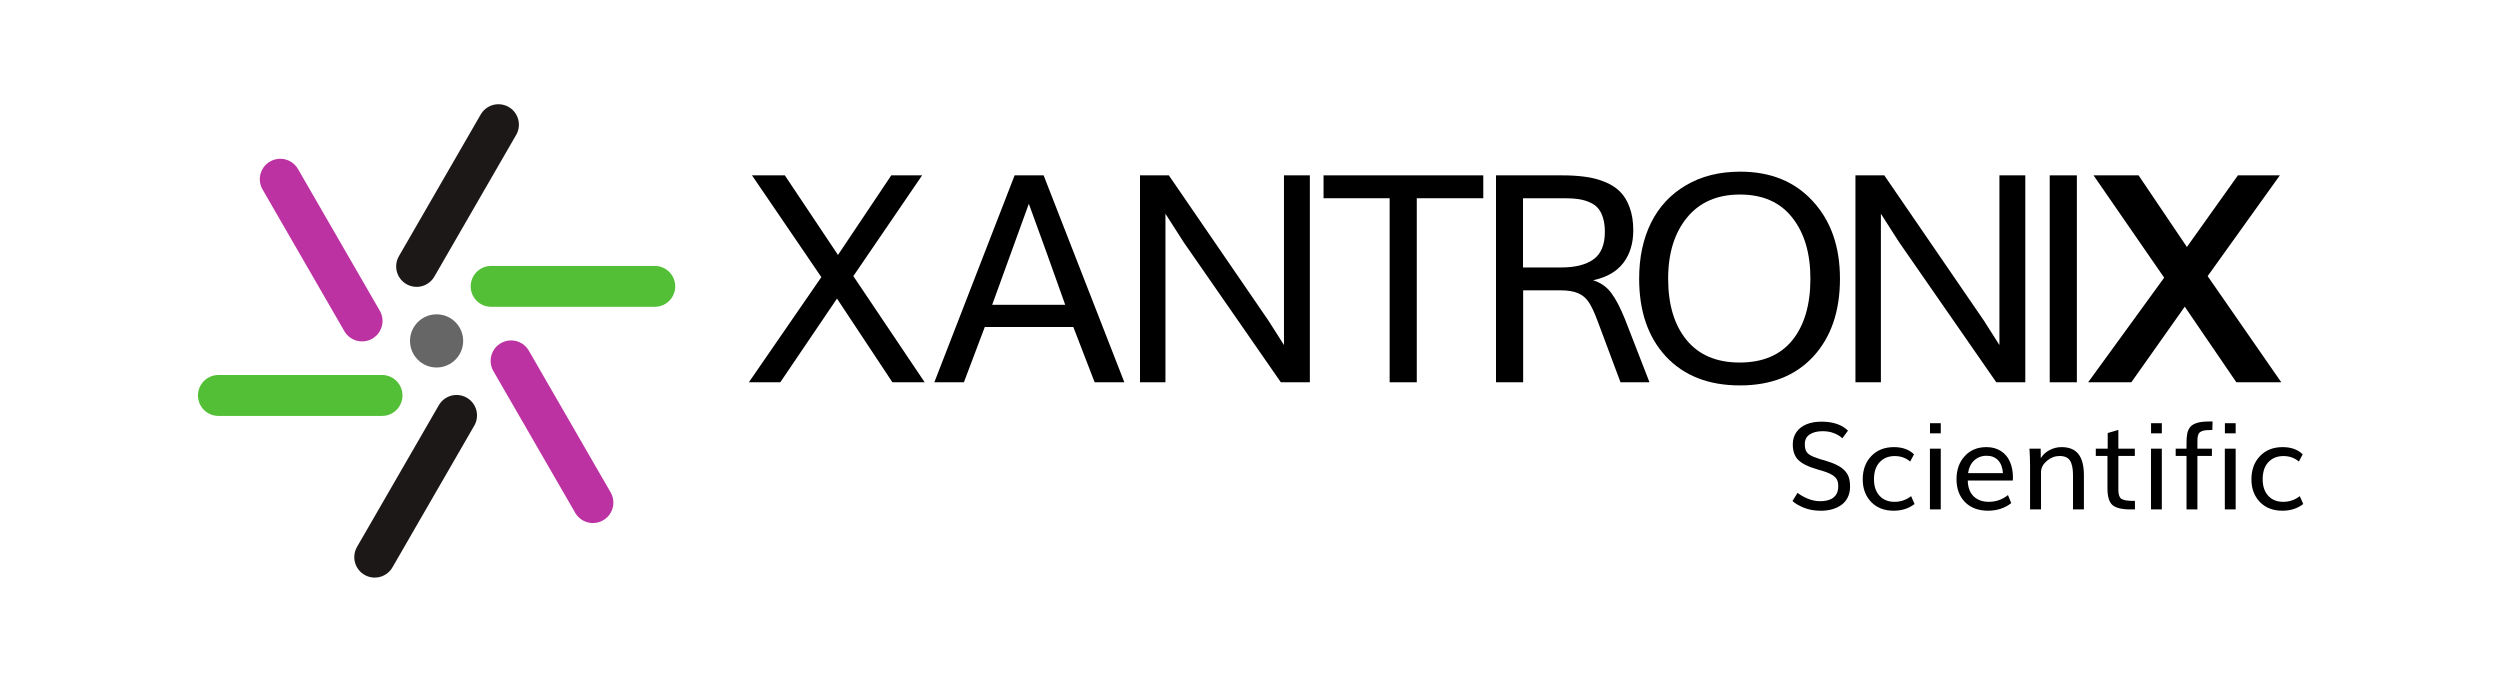 <?xml version="1.0" encoding="UTF-8" standalone="no"?>
<svg
   version="1.1"
   xml:space="preserve"
   width="275"
   height="75"
   viewBox="0 0 257.812 70.312"
   id="svg6"
   sodipodi:docname="logo-paths-dark.svg"
   inkscape:version="1.4 (e7c3feb100, 2024-10-09)"
   xmlns:inkscape="http://www.inkscape.org/namespaces/inkscape"
   xmlns:sodipodi="http://sodipodi.sourceforge.net/DTD/sodipodi-0.dtd"
   xmlns="http://www.w3.org/2000/svg"
   xmlns:svg="http://www.w3.org/2000/svg"><defs
     id="defs6"><rect
       x="101.236"
       y="52.752"
       width="225.358"
       height="22.109"
       id="rect7" /><rect
       x="91.927"
       y="16.291"
       width="427.442"
       height="63.612"
       id="rect6" /><filter
       style="color-interpolation-filters:sRGB;"
       inkscape:label="Invert"
       id="filter2"
       x="0"
       y="0"
       width="1"
       height="1"><feColorMatrix
         type="hueRotate"
         values="180"
         result="color1"
         id="feColorMatrix1" /><feColorMatrix
         values="-1 0 0 0 1 0 -1 0 0 1 0 0 -1 0 1 -0.21 -0.72 -0.07 2 0 "
         result="color2"
         id="feColorMatrix2" /></filter><filter
       style="color-interpolation-filters:sRGB;"
       inkscape:label="Invert"
       id="filter4"
       x="0"
       y="0"
       width="1"
       height="1"><feColorMatrix
         type="hueRotate"
         values="180"
         result="color1"
         id="feColorMatrix3" /><feColorMatrix
         values="-1 0 0 0 1 0 -1 0 0 1 0 0 -1 0 1 -0.21 -0.72 -0.07 2 0 "
         result="color2"
         id="feColorMatrix4" /></filter></defs><sodipodi:namedview
     id="namedview6"
     pagecolor="#ffffff"
     bordercolor="#666666"
     borderopacity="1.0"
     inkscape:showpageshadow="2"
     inkscape:pageopacity="0.0"
     inkscape:pagecheckerboard="0"
     inkscape:deskcolor="#d1d1d1"
     inkscape:document-units="in"
     showgrid="false"
     inkscape:zoom="5.15625"
     inkscape:cx="145.64848"
     inkscape:cy="45.672727"
     inkscape:window-width="2560"
     inkscape:window-height="1378"
     inkscape:window-x="0"
     inkscape:window-y="32"
     inkscape:window-maximized="1"
     inkscape:current-layer="g7" /><g
     id="g8"
     transform="translate(-5.534,-9)"><g
       id="g17"
       transform="translate(5.557,-0.844)"><g
         id="g6"><line
           stroke-linecap="round"
           stroke-width="4.219"
           x1="22.5"
           x2="39.375"
           y1="50.625"
           y2="50.625"
           stroke="#53bf36"
           id="line1" /><line
           stroke-linecap="round"
           stroke-width="4.219"
           x1="67.5"
           x2="50.625"
           y1="39.375"
           y2="39.375"
           stroke="#53bf36"
           id="line2" /><line
           stroke-linecap="round"
           stroke-width="4.219"
           x1="28.879"
           x2="37.316"
           y1="28.327"
           y2="42.941"
           stroke="#bd32a3"
           id="line3" /><line
           stroke-linecap="round"
           stroke-width="4.219"
           x1="61.121"
           x2="52.684"
           y1="61.673"
           y2="47.059"
           stroke="#bd32a3"
           id="line4" /><line
           stroke-linecap="round"
           stroke-width="4.219"
           x1="38.621"
           x2="47.059"
           y1="67.298"
           y2="52.684"
           stroke="#1c1817"
           id="line5" /><line
           stroke-linecap="round"
           stroke-width="4.219"
           x1="51.379"
           x2="42.941"
           y1="22.702"
           y2="37.316"
           stroke="#1c1817"
           id="line6" /><circle
           fill="#666666"
           cx="45"
           cy="45"
           r="2.742"
           id="circle6" /></g><g
         id="g7"
         transform="translate(-10.182,2.836)"><g
           id="text6"
           style="font-size:32px;line-height:1.25;font-family:Muli;-inkscape-font-specification:Muli;text-align:center;letter-spacing:-0.94px;white-space:pre;filter:url(#filter2)"
           transform="matrix(0.938,0,0,0.938,-120.364,3.417)"
           aria-label="XANTRONIX"><path
             style="letter-spacing:0.11px"
             d="m 221.481,45.857 7.969,-11.562 -7.625,-11.188 h 3.609 l 5.844,8.75 5.859,-8.75 h 3.391 l -7.562,11.078 7.844,11.672 h -3.547 l -6.094,-9.203 -6.234,9.203 z"
             id="path4" /><path
             style="letter-spacing:-1.92px"
             d="m 248.231,37.341 h 8.031 q -1.984,-5.609 -4,-11.109 -2.031,5.578 -4.031,11.109 z m -6.359,8.516 8.828,-22.75 h 3.188 l 8.875,22.75 h -3.266 l -2.344,-6.078 h -9.734 l -2.297,6.078 z"
             id="path5" /><path
             style="letter-spacing:-1.79px"
             d="m 264.483,45.857 v -22.75 h 3.172 l 10.969,16 1.688,2.656 v -18.656 h 2.844 v 22.75 h -3.188 l -10.688,-15.406 -2,-3.125 v 18.531 z"
             id="path6" /><path
             style="letter-spacing:-1.93px"
             d="M 291.928,45.857 V 25.623 h -7.266 v -2.516 h 17.562 v 2.516 h -7.312 v 20.234 z"
             id="path7" /><path
             style="letter-spacing:-4.06px"
             d="m 306.591,33.232 h 4.234 q 2.266,0 3.516,-0.891 1.25,-0.906 1.25,-3.016 0,-0.859 -0.188,-1.484 -0.172,-0.641 -0.516,-1.062 -0.328,-0.422 -0.891,-0.672 -0.547,-0.266 -1.234,-0.375 -0.688,-0.109 -1.625,-0.109 -0.031,0 -0.062,0 -0.016,0 -0.047,0 -0.031,0 -0.062,0 h -4.375 z m -2.969,12.625 v -22.75 h 7.281 q 1.406,0 2.516,0.156 1.109,0.141 2.125,0.547 1.031,0.406 1.703,1.078 0.672,0.656 1.062,1.734 0.406,1.078 0.406,2.531 0,2.141 -1.094,3.578 -1.094,1.438 -3.328,1.906 1.281,0.406 2.016,1.422 0.75,1 1.516,2.922 l 2.672,6.875 H 317.31 l -2.5,-6.688 q -0.531,-1.438 -0.984,-2.109 -0.438,-0.672 -1.156,-0.984 -0.719,-0.328 -1.984,-0.328 h -4.078 v 10.109 z"
             id="path8" /><path
             style="letter-spacing:-3.11px"
             d="m 330.438,46.201 q -5.156,0 -8.125,-3.172 -2.953,-3.172 -2.953,-8.562 0,-3.484 1.297,-6.125 1.312,-2.656 3.844,-4.141 2.531,-1.5 5.969,-1.5 5.016,0 7.984,3.25 2.984,3.234 2.984,8.516 0,5.375 -2.938,8.562 -2.938,3.172 -8.062,3.172 z m -0.031,-2.516 q 3.812,0 5.797,-2.453 1.984,-2.469 1.984,-6.766 0,-4.203 -2,-6.719 -1.984,-2.531 -5.75,-2.531 -3.75,0 -5.828,2.547 -2.062,2.531 -2.062,6.703 0,4.281 2.031,6.75 2.031,2.469 5.828,2.469 z"
             id="path9" /><path
             style="letter-spacing:-3.86px"
             d="m 343.14,45.857 v -22.75 h 3.172 l 10.969,16 1.688,2.656 v -18.656 h 2.844 v 22.75 h -3.188 l -10.688,-15.406 -2,-3.125 v 18.531 z"
             id="path10" /><path
             style="letter-spacing:-2.12px"
             d="m 364.499,45.857 v -22.75 h 2.984 v 22.75 z"
             id="path11" /><path
             style="font-weight:bold;-inkscape-font-specification:'Muli Bold'"
             d="m 368.723,45.857 8.359,-11.5 -7.766,-11.25 h 4.953 l 5.312,7.875 5.609,-7.875 h 4.609 l -7.938,11.078 8.094,11.672 h -4.938 l -5.672,-8.312 -5.875,8.312 z"
             id="path12" /></g><path
           d="m 189.039,64.166 q 0.391,0 0.703,-0.072 0.319,-0.072 0.553,-0.202 0.234,-0.137 0.391,-0.332 0.163,-0.202 0.241,-0.456 0.078,-0.26 0.078,-0.573 0,-0.339 -0.072,-0.566 -0.072,-0.234 -0.273,-0.443 -0.202,-0.208 -0.553,-0.371 -0.345,-0.169 -0.918,-0.345 -0.059,-0.02 -0.286,-0.078 -0.221,-0.065 -0.293,-0.091 -1.361,-0.391 -1.986,-0.99 -0.618,-0.599 -0.618,-1.725 0,-0.801 0.417,-1.374 0.417,-0.573 1.113,-0.846 0.703,-0.28 1.615,-0.28 1.921,0 2.923,0.99 l -0.618,0.84 q -0.332,-0.326 -0.898,-0.553 -0.566,-0.228 -1.256,-0.228 -0.898,0 -1.439,0.358 -0.534,0.358 -0.534,1.055 0,0.469 0.124,0.742 0.13,0.273 0.462,0.475 0.339,0.202 1.016,0.417 0.013,0.006 0.241,0.072 0.234,0.065 0.312,0.085 0.833,0.247 1.367,0.514 0.54,0.267 0.866,0.618 0.326,0.345 0.456,0.762 0.13,0.417 0.13,1.003 0,0.658 -0.254,1.172 -0.247,0.508 -0.69,0.827 -0.443,0.319 -1.016,0.482 -0.573,0.163 -1.25,0.163 -1.061,0 -1.901,-0.345 -0.833,-0.352 -1.217,-0.723 l 0.553,-0.898 q 0.417,0.332 1.094,0.625 0.677,0.293 1.419,0.293 z m 8.06,1.048 q -1.549,0 -2.48,-0.964 -0.924,-0.97 -0.924,-2.48 0,-1.582 0.944,-2.565 0.944,-0.983 2.487,-0.983 1.4,0 2.207,0.794 l -0.423,0.794 q -0.697,-0.605 -1.699,-0.605 -1.022,0 -1.654,0.671 -0.625,0.664 -0.625,1.888 0,1.133 0.605,1.803 0.612,0.671 1.654,0.671 1.009,0 1.823,-0.625 l 0.378,0.866 q -0.951,0.736 -2.292,0.736 z m 3.991,-8.509 V 55.592 h 1.185 v 1.113 z m -0.007,8.366 v -6.68 h 1.191 v 6.68 z m 4.193,-3.991 h 3.835 q -0.065,-0.918 -0.534,-1.413 -0.469,-0.495 -1.25,-0.495 -0.82,0 -1.374,0.508 -0.547,0.508 -0.677,1.4 z m 2.201,4.134 q -1.595,0 -2.533,-0.944 -0.938,-0.951 -0.938,-2.52 0,-1.543 0.898,-2.533 0.905,-0.996 2.389,-0.996 0.938,0 1.602,0.436 0.671,0.436 0.99,1.185 0.326,0.749 0.326,1.738 0,0.124 -0.019,0.319 h -4.948 q 0.019,1.12 0.645,1.732 0.625,0.605 1.654,0.605 1.198,0 2.122,-0.742 l 0.358,0.885 q -1.074,0.833 -2.546,0.833 z m 4.616,-0.143 v -4.831 q 0,-0.443 -0.019,-0.905 -0.013,-0.462 -0.033,-0.703 l -0.019,-0.241 h 1.237 l 0.013,1.048 q 0.345,-0.573 0.964,-0.892 0.625,-0.326 1.315,-0.326 1.263,0 1.862,0.768 0.599,0.762 0.599,2.318 v 3.763 h -1.198 v -3.757 q 0,-1.087 -0.326,-1.602 -0.326,-0.514 -1.146,-0.514 -0.755,0 -1.374,0.514 -0.618,0.508 -0.671,1.172 v 4.186 z m 11.53,0 h -0.553 q -1.419,-0.013 -1.947,-0.508 -0.521,-0.495 -0.521,-1.803 v -3.568 h -1.283 v -0.801 h 1.309 v -1.719 l 1.172,-0.345 v 2.064 h 1.81 v 0.801 h -1.81 v 3.633 q 0,0.358 0.046,0.579 0.052,0.221 0.156,0.378 0.104,0.15 0.332,0.221 0.228,0.072 0.514,0.104 0.286,0.026 0.775,0.026 z m 1.771,-8.366 V 55.592 h 1.185 v 1.113 z m -0.007,8.366 v -6.68 h 1.191 v 6.68 z m 3.906,0 v -5.879 h -1.191 v -0.801 h 1.191 v -0.547 q 0,-0.345 0.013,-0.592 0.019,-0.254 0.065,-0.501 0.046,-0.254 0.13,-0.423 0.085,-0.176 0.215,-0.339 0.137,-0.163 0.326,-0.26 0.189,-0.104 0.449,-0.182 0.26,-0.078 0.592,-0.111 0.339,-0.033 0.768,-0.033 h 0.306 l -0.026,0.931 q -0.397,0 -0.658,0.026 -0.26,0.02 -0.449,0.091 -0.189,0.072 -0.293,0.163 -0.098,0.085 -0.156,0.267 -0.059,0.176 -0.072,0.365 -0.013,0.182 -0.013,0.501 v 0.645 h 1.595 v 0.801 h -1.595 v 5.879 z m 4.219,-8.366 V 55.592 h 1.185 v 1.113 z m -0.007,8.366 v -6.68 h 1.191 v 6.68 z m 6.328,0.143 q -1.549,0 -2.48,-0.964 -0.924,-0.97 -0.924,-2.48 0,-1.582 0.944,-2.565 0.944,-0.983 2.487,-0.983 1.4,0 2.207,0.794 l -0.423,0.794 q -0.697,-0.605 -1.699,-0.605 -1.022,0 -1.654,0.671 -0.625,0.664 -0.625,1.888 0,1.133 0.605,1.803 0.612,0.671 1.654,0.671 1.009,0 1.823,-0.625 l 0.378,0.866 q -0.951,0.736 -2.292,0.736 z"
           id="text7"
           style="font-size:13.333px;line-height:1.25;font-family:Muli;-inkscape-font-specification:Muli;text-align:center;white-space:pre;filter:url(#filter4)"
           transform="matrix(0.938,0,0,0.938,20.566,-1.495)"
           aria-label="Scientific" /></g></g></g></svg>
